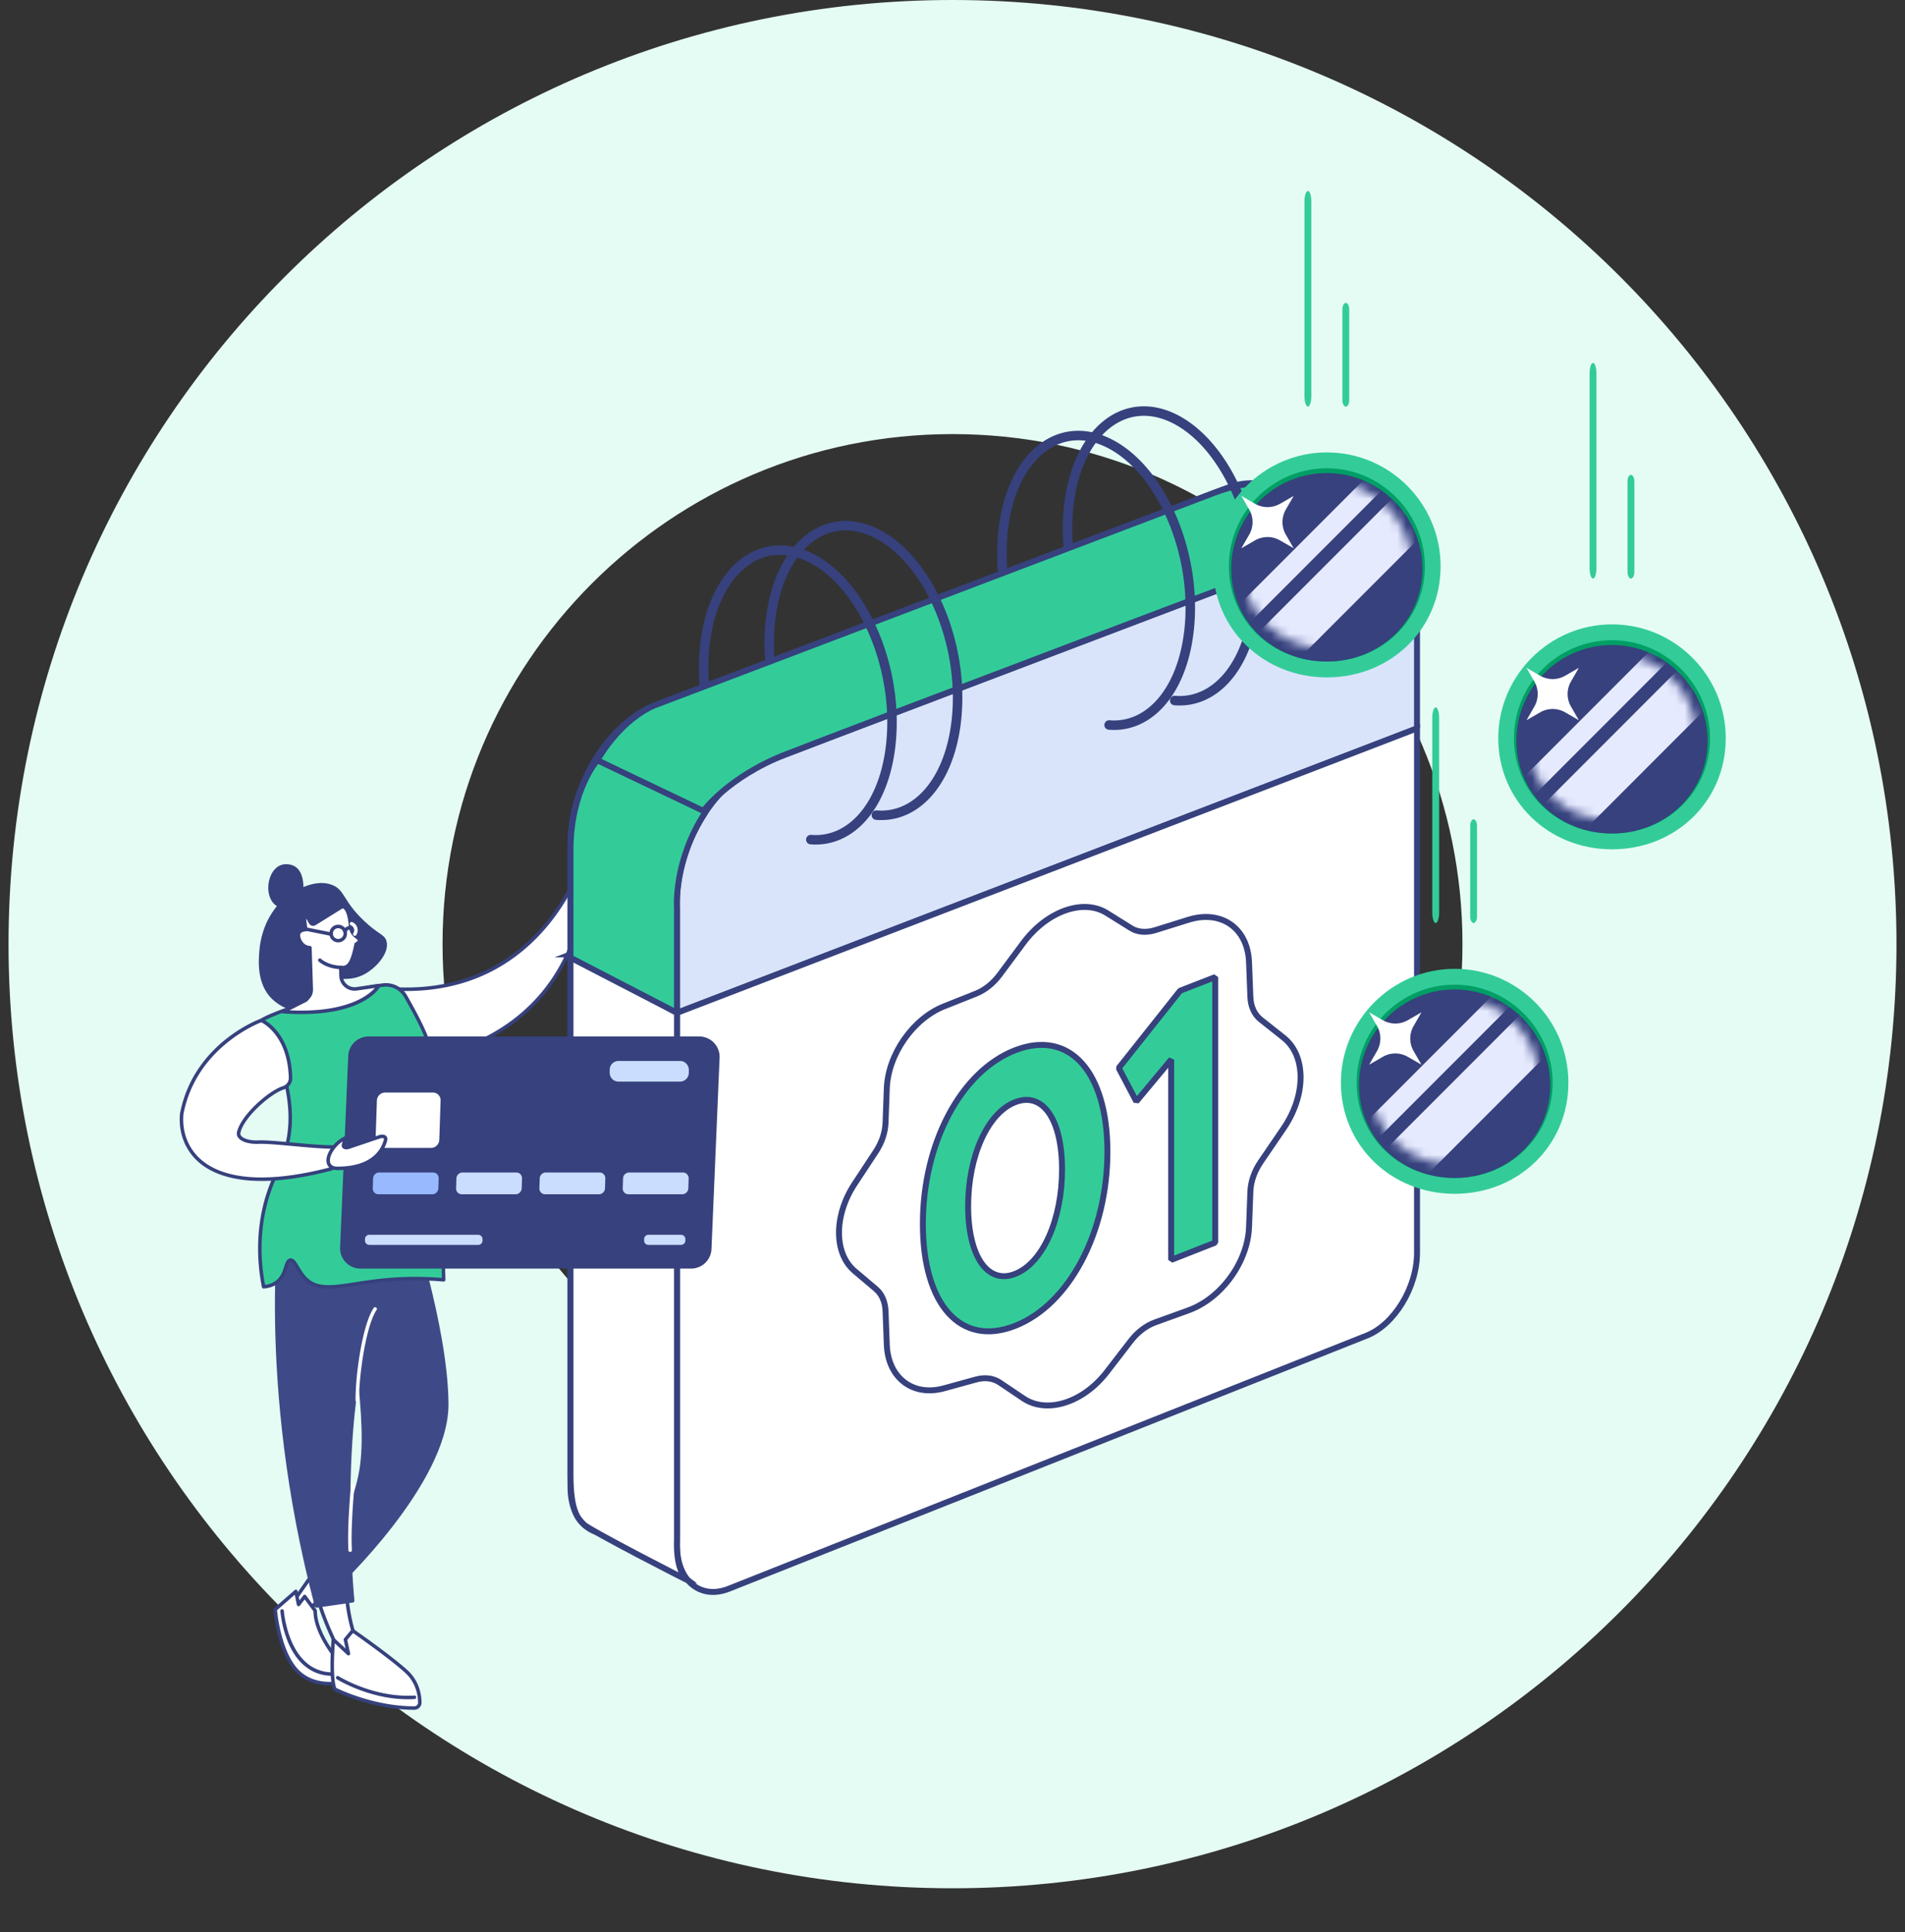 <svg width="212" height="215" viewBox="0 0 212 215" fill="none" xmlns="http://www.w3.org/2000/svg"><rect x="0" y="0" width="212" height="215" fill="#333333" stroke="none"/><path fill-rule="evenodd" clip-rule="evenodd" d="M.95 105.051C.95 163.07 47.983 210.103 106 210.103c58.019 0 105.052-47.033 105.052-105.052C211.053 47.033 164.02 0 106.001 0 47.983 0 .95 47.033.95 105.051zm48.3.001c0 31.343 25.408 56.752 56.751 56.752 31.344 0 56.752-25.409 56.752-56.752 0-31.343-25.408-56.752-56.752-56.752-31.343 0-56.752 25.409-56.752 56.752z" fill="#E5FCF4"/><path d="M70.906 95.246s-3.026.135-3.974.332c-.99.206-2.092.602-3.093 2.612-1 2.011-6.321 12.779-20.405 11.816l2.666 7.868s15.314-.837 18.628-16.512c.176-.833.988-1.153 1.74-1.549.71-.374 1.43-.882 1.633-2.068.159-.925.839-1.465 1.632-1.558.545-.063 1.195-.31 1.173-.943v.002z" fill="#fff"/><path d="M46.1 118.072a.196.196 0 01-.185-.132l-2.666-7.868a.198.198 0 01.03-.183.19.19 0 01.167-.075c12.107.825 17.858-6.971 20.209-11.692l.008-.017c1.049-2.105 2.216-2.507 3.228-2.716.953-.2 3.882-.331 4.005-.337a.19.19 0 01.14.051.2.2 0 01.064.138c.02.615-.482 1.044-1.346 1.144-.77.088-1.33.624-1.462 1.395-.215 1.252-.96 1.801-1.735 2.208-.086.046-.172.091-.259.134-.64.327-1.245.635-1.382 1.282-1.727 8.173-6.75 12.27-10.66 14.268-4.23 2.163-8.11 2.397-8.15 2.4h-.01.004zm-2.388-7.851l2.524 7.448c.74-.065 4.162-.459 7.86-2.352 3.828-1.96 8.747-5.978 10.442-13.993.175-.831.893-1.196 1.587-1.55l.255-.132c.638-.336 1.335-.79 1.531-1.928.163-.95.854-1.608 1.802-1.718.268-.031.84-.143.974-.542-.723.036-2.941.157-3.713.317-.923.192-1.988.56-2.959 2.51l-.008.017c-2.376 4.77-8.157 12.624-20.294 11.925l-.001-.002z" fill="#36417D"/><path d="M65.847 99.498a.195.195 0 01-.087-.37c.845-.423.898-.959.94-1.39.025-.242.048-.47.213-.624.112-.105.214-.276.298-.45l-2.077 1.29a.195.195 0 01-.206-.333l2.572-1.597a.193.193 0 01.221.011c.064.05.092.132.069.21-.01.033-.238.806-.612 1.156-.057.054-.05.215-.09.378-.183.774-.211 1.389-1.156 1.7-.03.01-.058.022-.087.022l.002-.003z" fill="#36417D"/><path d="M145.845 74.547l-82.357 31.648V93.78c0-6.458 4.307-13.38 9.563-15.375l63.492-24.108c5.12-1.944 9.302 1.67 9.302 8.029v12.222-.001z" fill="#D9E4FB" stroke="#36417D" stroke-width=".66" stroke-miterlimit="10"/><path d="M63.488 106.195l82.357-31.648v58.361c0 3.838-2.524 7.978-5.61 9.203l-70.97 28.161c-3.175 1.26-5.776-.897-5.776-4.796v-59.281h0z" fill="#fff" stroke="#36417D" stroke-width=".66" stroke-miterlimit="10"/><path d="M36.634 172.488c-.1.157-3.925 5.63-3.925 5.63s.097 1.395 1.088 1.667l4.548-4.927-1.71-2.37z" fill="#fff"/><path d="M33.799 179.98a.185.185 0 01-.052-.007c-1.111-.305-1.227-1.778-1.23-1.841a.191.191 0 01.034-.126c1.322-1.892 3.842-5.502 3.92-5.624a.195.195 0 01.159-.09.188.188 0 01.164.08l1.711 2.371a.195.195 0 01-.015.246l-4.548 4.927a.193.193 0 01-.143.063v.001zm-.886-1.809c.032.248.189 1.127.828 1.389l4.354-4.716-1.455-2.017c-.688.992-3.34 4.79-3.727 5.343v.001z" fill="#36417D"/><path d="M30.627 179.08s.326 4.322 2.232 6.596c1.907 2.275 4.968 1.548 4.968 1.548s.231-1.924-.165-2.424c-.397-.5-2.591-3.174-2.586-5.577l-1.166-1.59-.687.892-.295-1.456-2.301 2.012v-.001z" fill="#fff"/><path d="M36.697 187.525c-1.108 0-2.778-.279-3.989-1.723-1.924-2.297-2.264-6.529-2.278-6.708a.192.192 0 01.067-.161l2.301-2.012a.197.197 0 01.191-.038.193.193 0 01.128.147l.21 1.037.427-.552a.192.192 0 01.154-.077h.003c.061 0 .118.031.155.08l1.165 1.59a.195.195 0 01.039.116c-.003 1.03.428 2.804 2.5 5.402l.042.054c.435.548.23 2.365.206 2.57a.194.194 0 01-.149.166c-.012.003-.484.11-1.173.11l.002-.001zm-5.868-8.363c.063.647.49 4.375 2.179 6.39 1.584 1.89 4.043 1.61 4.64 1.508.073-.726.095-1.84-.14-2.138l-.042-.053c-2.1-2.632-2.57-4.48-2.584-5.581l-.975-1.329-.53.686a.192.192 0 01-.198.07.194.194 0 01-.147-.151l-.228-1.127-1.972 1.724-.003.001z" fill="#36417D"/><path d="M31.395 179.246s.494 7.181 5.818 7.027l-5.819-7.027z" fill="#fff"/><path d="M37.048 186.47c-2.18 0-3.878-1.232-4.92-3.573a11.992 11.992 0 01-.928-3.637.197.197 0 01.18-.209c.107-.007.202.074.209.182.005.069.534 6.846 5.459 6.846.053 0 .106 0 .159-.003h.006a.196.196 0 01.005.392 9.783 9.783 0 01-.171.002h.001z" fill="#36417D"/><path d="M38.563 177.185c-.022.234.22 3.515 1.236 5.575 0 0-.47 1.512-1.907 1.24 0 0-2.208-4.207-2.671-6.931l3.34.117.002-.001z" fill="#fff"/><path d="M38.225 184.228c-.117 0-.24-.011-.367-.035a.193.193 0 01-.137-.102c-.091-.172-2.228-4.266-2.69-6.99a.199.199 0 01.045-.162.192.192 0 01.154-.066l3.34.117a.19.19 0 01.14.067c.036.04.053.093.048.147-.013.171.21 3.431 1.217 5.469a.198.198 0 01.011.145c-.16.522-.725 1.409-1.761 1.409v.001zm-.204-.404c1.032.137 1.465-.783 1.568-1.051-.881-1.842-1.182-4.591-1.218-5.398l-2.912-.101c.49 2.446 2.258 5.957 2.562 6.551v-.001z" fill="#36417D"/><path d="M37.092 182.427s-.366 4.303.174 5.521c0 0 4.091 2.107 8.84 2.101a.61.61 0 00.612-.611c-.008-.813-.22-2.299-1.52-3.477-1.89-1.71-5.944-4.521-5.944-4.521l-.818.991.343 1.568-1.687-1.574v.002z" fill="#fff"/><path d="M46.087 190.245c-4.733 0-8.869-2.1-8.91-2.123a.194.194 0 01-.09-.095c-.554-1.25-.204-5.44-.19-5.618a.196.196 0 01.328-.126l1.23 1.147-.21-.956a.198.198 0 01.041-.167l.818-.991a.194.194 0 01.262-.036c.04.028 4.086 2.836 5.962 4.536 1.363 1.234 1.578 2.798 1.585 3.62a.806.806 0 01-.806.808h-.02v.001zm-8.67-2.439c.533.261 4.35 2.048 8.67 2.048.12.001.233-.04.317-.125a.4.4 0 00.118-.29c-.006-.758-.204-2.199-1.456-3.333-1.656-1.5-5.033-3.882-5.777-4.403l-.643.779.323 1.475a.196.196 0 01-.094.212.19.19 0 01-.229-.027l-1.388-1.296c-.073 1.068-.225 3.951.161 4.959l-.001.001z" fill="#36417D"/><path d="M37.584 186.676s3.89 2.46 8.546 2.178l-8.546-2.178z" fill="#fff"/><path d="M45.392 189.071c-4.332 0-7.876-2.206-7.913-2.23a.195.195 0 01-.06-.269.196.196 0 01.269-.062c.038.025 3.893 2.422 8.43 2.149a.196.196 0 01.023.391 12.62 12.62 0 01-.748.023l-.002-.002z" fill="#36417D"/><path d="M45.197 134.278s4.5 13.255 4.523 21.984c.022 8.729-12.316 20.305-12.316 20.305l-2.549-2.213s4.54-4.816 5.408-11.332c.868-6.517-1.77-18.821-1.77-18.821l-.984-8.69 7.687-1.232.001-.001z" fill="#3E4A87" stroke="#3E4A87" stroke-width=".378" stroke-linecap="round" stroke-linejoin="round"/><path d="M31.387 134.278s-2.85 19.13 3.834 44.419l4.032-.579s-2.175-22.108 3.035-33.794l1.16-10.563-12.061.518v-.001z" fill="#3E4A87" stroke="#3E4A87" stroke-width=".378" stroke-linecap="round" stroke-linejoin="round"/><path d="M39.761 156.005a.194.194 0 01-.194-.193c-.018-2.89.78-8.463 2.021-10.279a.194.194 0 01.271-.05c.09.06.113.182.051.271-1.157 1.693-1.97 7.181-1.953 10.055a.195.195 0 01-.193.196h-.003zM38.967 172.683a.196.196 0 01-.195-.185c-.15-2.699.282-7.135.286-7.179a.198.198 0 01.213-.176.196.196 0 01.175.214c-.005.044-.434 4.45-.285 7.119a.196.196 0 01-.183.206h-.011v.001z" fill="#fff"/><path d="M49.376 142.403a36.082 36.082 0 00-6.295 0c-4.536.406-7.17 1.537-8.914.02-1.02-.887-1.323-2.324-1.879-2.207-.557.118-.38 1.594-1.48 2.439-.496.381-1.064.489-1.476.518-.363-1.857-.666-4.571-.128-7.716.58-3.385 1.774-5.165 2.441-7.073 1.046-2.993 1.262-7.647-2.56-14.854 1.057-.725 7.997-3.242 13.553-3.927a2.514 2.514 0 012.498 1.255c1.488 2.621 2.714 4.972 2.898 6.743.48 4.58 1.075 13.366 1.338 24.8l.004.002z" fill="#3C9"/><path d="M36.56 143.388c-1.003 0-1.818-.207-2.519-.817-.502-.437-.835-.994-1.102-1.442-.22-.371-.449-.753-.608-.72-.135.028-.233.331-.336.649-.17.526-.403 1.244-1.065 1.753-.423.326-.956.514-1.58.559a.195.195 0 01-.206-.158c-.517-2.646-.56-5.265-.13-7.787.407-2.373 1.108-3.956 1.728-5.353.267-.604.52-1.174.722-1.75 1.382-3.957.525-8.903-2.55-14.698a.196.196 0 01.063-.253c1.175-.806 8.202-3.289 13.64-3.96a2.706 2.706 0 012.69 1.352c1.672 2.945 2.745 5.113 2.923 6.82.476 4.526 1.077 13.422 1.34 24.816a.194.194 0 01-.212.198 35.964 35.964 0 00-6.261 0c-1.303.116-2.45.294-3.464.449-1.198.186-2.207.341-3.076.341l.002.001zm-4.2-3.374c.367 0 .61.409.913.913.253.425.567.953 1.023 1.349 1.172 1.02 2.806.767 5.28.385 1.02-.156 2.174-.335 3.489-.453a36.449 36.449 0 016.112-.018c-.265-11.278-.862-20.076-1.334-24.566-.19-1.816-1.525-4.29-2.875-6.669a2.312 2.312 0 00-2.304-1.156c-5.432.669-11.93 3.015-13.32 3.804 3.059 5.827 3.895 10.822 2.488 14.848-.207.591-.463 1.169-.733 1.78-.61 1.376-1.3 2.936-1.699 5.261-.414 2.419-.382 4.932.095 7.471.472-.058.875-.214 1.199-.462.565-.434.768-1.06.93-1.564.146-.449.271-.836.627-.912a.54.54 0 01.111-.012l-.001.001z" fill="#36417D"/><path d="M36.917 98.447c1.482.548 1.189 1.746 3.622 4.039 1.387 1.307 2.055 1.457 2.348 1.941.073.12.101.213.133.339.305 1.197-.993 2.755-2.257 3.516-2.344 1.414-4.152-.163-5.615 1.228-1.06 1.007-.574 2.273-1.6 2.75-1.032.48-2.5-.352-3.288-1.121-1.708-1.666-1.495-4.274-1.384-5.476.182-1.97.914-3.293 1.148-3.691.257-.438.738-1.243 1.613-1.98.18-.153 2.932-2.412 5.277-1.545h.003z" fill="#36417D"/><path d="M34.043 111.272c.415-.435.61-.662.595-1.265l-.147-4.564s-.948.02-1.252-1.124c-.235-.887.778-.884.778-.884l-.2-1.667c.735.294.606 1.372 1.28.955l2.963-1.844s.779-.241.959 2.247c.089.848.707 1.096.895 1.3a.32.32 0 01-.057.483l-.228.151c-.44 2.268-.91 2.685-1.703 2.589l.025.919a1.51 1.51 0 001.72 1.455l2.486-.351s-1.858 3.526-10.67 2.894l2.556-1.294z" fill="#fff"/><path d="M33.54 112.837c-.643 0-1.331-.024-2.068-.076a.196.196 0 01-.074-.37l2.527-1.279c.396-.416.531-.595.518-1.1l-.142-4.39c-.412-.069-1.02-.384-1.252-1.254-.081-.308-.045-.566.11-.766.172-.225.447-.31.64-.343l-.177-1.469a.193.193 0 01.075-.178.196.196 0 01.191-.025c.39.156.577.496.712.743.07.128.15.275.212.291.035.01.101-.015.179-.064l2.964-1.844a.182.182 0 01.046-.021c.035-.011.224-.058.448.096.415.284.672 1.065.763 2.323.059.571.396.825.642 1.012.08.06.149.112.202.17a.517.517 0 01-.094.778l-.16.106c-.386 1.947-.827 2.672-1.677 2.678l.02.707a1.317 1.317 0 001.5 1.268l2.484-.352a.196.196 0 01.2.285c-.072.136-1.709 3.074-8.79 3.074zm-1.321-.423c6.334.304 8.763-1.659 9.497-2.482l-2.018.285a1.705 1.705 0 01-1.943-1.643l-.024-.919a.195.195 0 01.22-.199c.562.068 1.028-.068 1.486-2.432a.197.197 0 01.084-.126l.228-.151a.117.117 0 00.054-.089.12.12 0 00-.032-.097 1.312 1.312 0 00-.15-.123c-.269-.204-.718-.544-.796-1.29-.105-1.447-.403-1.885-.573-2.019a.236.236 0 00-.127-.058l-2.927 1.82c-.18.112-.339.148-.484.11-.224-.059-.337-.264-.455-.481a2.414 2.414 0 00-.193-.314l.144 1.208a.198.198 0 01-.048.153.194.194 0 01-.146.066c-.107 0-.416.039-.548.212-.076.1-.09.24-.04.427.255.963 1.011.979 1.059.979h.002c.105 0 .194.084.196.189l.147 4.564c.018.672-.21.945-.648 1.405a.19.19 0 01-.053.04l-1.912.967v-.002z" fill="#36417D"/><path d="M37.925 107.844h-.007c-1.629-.064-2.437-.847-2.471-.88a.196.196 0 01.274-.279c.008.007.745.71 2.213.768a.194.194 0 01.187.202.196.196 0 01-.194.188l-.002.001zM33.788 99.336c-.096-.07.394-3.12-1.904-3.178-2.298-.06-2.839 4.293-.593 4.856 2.246.564 2.497-1.678 2.497-1.678zM37.637 104.857a.986.986 0 01-.871-1.443.984.984 0 11.87 1.444v-.001zm0-1.577a.59.59 0 00-.524.317.594.594 0 101.09.101.593.593 0 00-.566-.417v-.001z" fill="#36417D"/><path d="M39.484 104.13a.197.197 0 01-.164-.302.59.59 0 00-.272-.871.196.196 0 01-.106-.256c.041-.1.154-.148.255-.106a.983.983 0 01.45 1.446.193.193 0 01-.164.089h.002z" fill="#fff"/><path d="M36.822 104.13c-.013 0-.026 0-.039-.004l-2.92-.585a.195.195 0 11.077-.382l2.92.585a.194.194 0 01-.038.386zM38.409 103.838a.196.196 0 01-.188-.25c.01-.034.106-.34.374-.476a.628.628 0 01.513-.015.196.196 0 01-.135.367c-.08-.03-.146-.031-.202-.003-.105.053-.165.2-.176.237a.195.195 0 01-.187.141l.001-.001z" fill="#36417D"/><path d="M157.694 81.046l-82.356 31.649v-12.414c0-6.459 4.307-13.38 9.563-15.376l63.491-24.11c5.121-1.943 9.302 1.672 9.302 8.03v12.222-.001z" fill="#D9E4FB" stroke="#36417D" stroke-width=".66" stroke-miterlimit="10"/><path d="M75.338 112.695l82.356-31.648v58.361c0 3.838-2.523 7.979-5.609 9.203l-70.97 28.162c-3.175 1.26-5.776-.897-5.776-4.796v-59.282h-.001z" fill="#fff" stroke="#36417D" stroke-width=".66" stroke-miterlimit="10"/><path d="M153.941 60.985l-12.393-6.761s-1.427-1.286-6.535.653l-61.964 23.53s-3.569 1.115-6.582 6.185l11.719 5.75s2.75-3.86 9.219-6.388c7.568-2.958 60.245-22.877 60.245-22.877s3.361-1.731 6.29-.092h.001z" fill="#3C9" stroke="#36417D" stroke-width=".66" stroke-linecap="round" stroke-linejoin="bevel"/><path d="M76.56 175.837c.26.189-10.998-5.598-11.577-6.209-.58-.611-1.495-1.283-1.495-5.55v-57.883l11.85 6.499v58.737s-.21 3.366 1.222 4.406zM125.85 103.26l-2.683-1.672c-2.634-1.641-6.672-.189-9.276 3.316l-2.632 3.541c-.724.975-1.663 1.725-2.645 2.115l-3.544 1.409c-3.475 1.379-6.244 5.356-6.382 9.141l-.14 3.838c-.038 1.061-.42 2.189-1.074 3.183l-2.364 3.591c-2.321 3.524-2.321 7.739 0 9.702l2.364 1.998c.654.553 1.036 1.425 1.075 2.459l.139 3.745c.138 3.691 2.907 5.803 6.382 4.845l3.544-.977c.983-.272 1.921-.153 2.645.334l2.632 1.77c2.605 1.751 6.643.485 9.276-2.929l2.683-3.479c.743-.962 1.707-1.694 2.721-2.06l3.684-1.33c3.653-1.319 6.598-5.354 6.745-9.264l.149-3.966c.041-1.096.449-2.261 1.15-3.29l2.546-3.73c2.521-3.693 2.521-8.093 0-10.089l-2.546-2.016c-.701-.556-1.109-1.447-1.15-2.516l-.149-3.865c-.147-3.81-3.091-5.862-6.745-4.722l-3.684 1.15c-1.014.316-1.978.236-2.721-.228v-.004z" fill="#fff" stroke="#36417D" stroke-width=".66" stroke-miterlimit="10"/><path d="M102.703 136.183c0-8.982 4.236-16.978 10.265-19.322 6.02-2.341 10.272 2.337 10.272 11.295s-4.252 17.003-10.272 19.368c-6.029 2.368-10.265-2.315-10.265-11.341zm15.488-6.054c0-5.559-2.128-8.696-5.223-7.49-3.064 1.194-5.228 6.008-5.228 11.576 0 5.567 2.165 8.731 5.228 7.531 3.095-1.214 5.223-6.057 5.223-11.615v-.002zM130.336 117.895l-3.878 4.655-1.958-3.714 6.83-8.599 3.907-1.519v29.542l-4.901 1.926v-22.291z" fill="#3C9" stroke="#36417D" stroke-width=".66" stroke-linecap="round" stroke-linejoin="bevel"/><path d="M85.676 73.39a23.263 23.263 0 01.075-4.414c.94-8.206 6.228-12.506 11.9-9.559 5.772 3 9.741 12.34 8.771 20.811-.779 6.802-4.489 10.834-8.892 10.469" stroke="#36417D" stroke-width="1.056" stroke-miterlimit="10" stroke-linecap="round"/><path d="M78.377 76.113a23.264 23.264 0 01.075-4.414c.94-8.206 6.228-12.506 11.9-9.56 5.772 3.001 9.742 12.34 8.77 20.812-.778 6.801-4.487 10.833-8.89 10.468M118.871 60.64a23.314 23.314 0 01.075-4.414c.94-8.206 6.228-12.506 11.9-9.559 5.772 3 9.742 12.34 8.771 20.81-.779 6.802-4.488 10.834-8.891 10.469" stroke="#36417D" stroke-width="1.056" stroke-miterlimit="10" stroke-linecap="round"/><path d="M111.572 63.363a23.313 23.313 0 01.075-4.415c.94-8.206 6.228-12.506 11.9-9.558 5.772 3 9.742 12.339 8.771 20.81-.779 6.802-4.488 10.834-8.891 10.469" stroke="#36417D" stroke-width="1.056" stroke-miterlimit="10" stroke-linecap="round"/><path d="M76.906 140.959H40.121a2.078 2.078 0 01-2.076-2.168l.902-21.28a2.079 2.079 0 012.076-1.992h36.784c1.183 0 2.126.986 2.076 2.169l-.902 21.279a2.078 2.078 0 01-2.076 1.992h.001z" fill="#36417D"/><path d="M76.907 141.154H40.122a2.256 2.256 0 01-1.643-.701 2.257 2.257 0 01-.63-1.669l.903-21.28a2.27 2.27 0 012.27-2.18h36.786c.625 0 1.208.25 1.642.701a2.26 2.26 0 01.63 1.67l-.903 21.28a2.268 2.268 0 01-2.27 2.178v.001zm2.782-23.475a1.869 1.869 0 00-.521-1.383 1.862 1.862 0 00-1.36-.582H41.023a1.88 1.88 0 00-1.88 1.805l-.903 21.279a1.87 1.87 0 00.521 1.384c.359.375.842.581 1.36.581h36.786a1.88 1.88 0 001.881-1.804" fill="#36417D"/><path d="M47.96 127.728h-5.299a.861.861 0 01-.866-.898l.147-4.372a.934.934 0 01.926-.897h5.3c.495 0 .882.401.865.897l-.146 4.372a.935.935 0 01-.927.898z" fill="#fff"/><path d="M53.218 137.391h-12.12a.481.481 0 00-.48.482v.161c0 .266.214.482.48.482h12.12c.266 0 .48-.216.48-.482v-.161a.481.481 0 00-.48-.482zM75.79 137.391h-3.63a.481.481 0 00-.48.482v.161c0 .266.215.482.48.482h3.63c.266 0 .481-.216.481-.482v-.161a.481.481 0 00-.48-.482z" fill="#CADDFF"/><path d="M48.108 132.884h-5.99a.632.632 0 01-.633-.661l.035-1.101a.685.685 0 01.677-.662h5.99c.362 0 .646.296.633.662l-.036 1.101a.684.684 0 01-.676.661z" fill="#99B9FF"/><path d="M57.38 132.884h-5.99a.632.632 0 01-.634-.661l.036-1.101a.685.685 0 01.676-.662h5.99c.363 0 .646.296.634.662l-.036 1.101a.684.684 0 01-.676.661zM66.651 132.884h-5.99a.632.632 0 01-.633-.661l.035-1.101a.685.685 0 01.677-.662h5.99c.362 0 .645.296.633.662l-.036 1.101a.684.684 0 01-.676.661zM75.924 132.884h-5.99a.632.632 0 01-.633-.661l.036-1.101a.685.685 0 01.676-.662h5.99c.362 0 .646.296.634.662l-.036 1.101a.684.684 0 01-.677.661zM75.675 118.051H68.83c-.541 0-.98.44-.98.982v.332c0 .543.439.982.98.982h6.845a.98.98 0 00.981-.982v-.332a.982.982 0 00-.98-.982z" fill="#CADDFF"/><path d="M20.23 123.904c.007-.079.03-.156.048-.235 1.603-7.583 8.81-10.137 8.81-10.137s3.106 1.305 3.248 6.385c.014.512-.318.968-.806 1.122-1.498.471-4.547 3.115-4.965 4.966-.144.64.835 1.134 2.208 1.075 1.642-.072 6.322.597 8.53.537 0 0 .271 2.252-.477 2.448-13.722 3.583-17.003-2.03-16.596-6.161z" fill="#fff"/><path d="M29.116 131.401c-3.607 0-5.726-.993-6.96-2.048-1.559-1.335-2.333-3.327-2.122-5.467.006-.069.022-.131.036-.192l.015-.065c.84-3.974 3.224-6.557 5.075-8.025 2.005-1.588 3.785-2.229 3.86-2.254a.2.2 0 01.14.003c.133.056 3.225 1.412 3.368 6.56a1.347 1.347 0 01-.943 1.314c-1.445.456-4.435 3.061-4.833 4.823-.027.119.004.228.093.335.285.343 1.037.541 1.915.502.8-.036 2.294.101 3.875.247 1.731.158 3.52.322 4.66.291h.005c.098 0 .182.074.193.172.048.405.246 2.434-.622 2.661-3.147.822-5.695 1.145-7.756 1.145l.001-.002zm-.039-17.655c-.761.297-7.136 2.989-8.61 9.964-.005.026-.012.051-.018.076a.918.918 0 00-.027.138c-.198 2.01.526 3.881 1.987 5.132 1.867 1.598 5.875 3.037 14.363.82.371-.096.428-1.226.351-2.059-1.157.011-2.87-.145-4.524-.297-1.567-.143-3.048-.279-3.821-.244-1.01.043-1.866-.202-2.233-.642a.757.757 0 01-.174-.671c.43-1.908 3.538-4.618 5.097-5.11a.954.954 0 00.67-.93c-.124-4.484-2.617-5.953-3.061-6.177z" fill="#36417D"/><path d="M38.492 126.586l-.25.726c-.105.306.171.465.572.331l3.402-1.148c.453-.152.779.009.693.346-.176.688-.971 3.152-5.352 3.162-1.33.002-1.354-1.304-.23-2.564.5-.559 1.164-.853 1.164-.853h.001z" fill="#fff"/><path d="M37.552 130.199c-.555 0-.958-.216-1.133-.608-.263-.586.03-1.46.764-2.28a3.998 3.998 0 011.23-.901.196.196 0 01.21.034.2.2 0 01.053.208l-.25.725c-.011.034-.019.074-.004.089.03.03.145.055.328-.007l3.403-1.148c.335-.112.64-.083.816.081.13.121.176.304.127.499-.315 1.232-1.455 3.299-5.54 3.309h-.005l.001-.001zm.587-3.189a3.344 3.344 0 00-.666.561c-.62.694-.894 1.424-.698 1.861.139.311.499.377.777.377h.004c3.822-.009 4.875-1.892 5.163-3.015.021-.082-.005-.107-.014-.115-.055-.051-.211-.071-.428.002l-3.403 1.148c-.302.101-.574.069-.73-.088-.121-.122-.153-.302-.088-.491l.083-.239v-.001z" fill="#36417D"/><path d="M66.469 84.592s-2.98 3.375-2.98 9.987v11.981l11.849 6.134v-11.626s-.42-5.271 3.184-10.726l-12.053-5.75z" fill="#3C9" stroke="#36417D" stroke-width=".66" stroke-linecap="round" stroke-linejoin="bevel"/><path d="M159.774 102.702c-.211 0-.381-.522-.381-1.165V79.868c0-.643.17-1.164.381-1.164.21 0 .381.522.381 1.164v21.669c0 .644-.171 1.165-.381 1.165zM163.992 102.702c-.21 0-.381-.329-.381-.735V91.893c0-.405.171-.734.381-.734s.381.329.381.734v10.074c0 .405-.171.735-.381.735z" fill="#3C9"/><path d="M171.391 122.206c0 5.256-4.258 9.263-9.51 9.263-5.253 0-9.51-4.007-9.51-9.263s4.257-9.518 9.51-9.518c5.252 0 9.51 4.261 9.51 9.518z" fill="#FFC30D"/><path d="M161.881 132.831c-7.098 0-12.658-5.431-12.658-12.362 0-6.932 5.678-12.67 12.658-12.67 6.981 0 12.659 5.683 12.659 12.67 0 6.986-5.56 12.362-12.659 12.362z" fill="#3C9"/><path d="M161.882 109.562c-6.014 0-10.907 4.897-10.907 10.916s4.791 10.59 10.907 10.59c6.117 0 10.908-4.652 10.908-10.59s-4.893-10.916-10.908-10.916z" fill="#009E65"/><path d="M161.881 110.094c-5.867 0-10.639 4.777-10.639 10.647s4.673 10.328 10.639 10.328c5.965 0 10.638-4.537 10.638-10.328 0-5.792-4.772-10.647-10.638-10.647z" fill="#36417D"/><mask id="a" style="mask-type:luminance" maskUnits="userSpaceOnUse" x="152" y="111" width="20" height="19"><path d="M171.302 120.444c0 5.208-4.218 9.177-9.422 9.177-5.204 0-9.421-3.969-9.421-9.177s4.218-9.43 9.421-9.43c5.204 0 9.422 4.221 9.422 9.43z" fill="#fff"/></mask><g mask="url(#a)" fill="#E6EAFF"><path d="M171.264 108.741l-1.582-1.583-18.754 18.769 1.583 1.584 18.753-18.77zM175.937 113.568l-3.714-3.717-20.246 20.263 3.714 3.717 20.246-20.263z"/></g><path d="M156.668 113.516l1.522-.877-.876 1.523a2.788 2.788 0 000 2.78l.876 1.523-1.523-.877a2.782 2.782 0 00-2.777 0l-1.523.877.877-1.524a2.793 2.793 0 000-2.78l-.877-1.524 1.522.877c.86.495 1.918.495 2.777 0l.002.002z" fill="#fff"/><path d="M177.281 64.376c-.21 0-.381-.522-.381-1.165V41.542c0-.644.171-1.165.381-1.165.211 0 .381.522.381 1.165v21.67c0 .643-.17 1.164-.381 1.164zM181.5 64.376c-.21 0-.381-.329-.381-.735V53.567c0-.406.171-.734.381-.734s.381.328.381.734V63.64c0 .405-.171.735-.381.735z" fill="#3C9"/><path d="M188.902 83.878c0 5.256-4.257 9.262-9.509 9.262-5.253 0-9.51-4.006-9.51-9.262 0-5.257 4.257-9.518 9.51-9.518 5.252 0 9.509 4.26 9.509 9.518z" fill="#FFC30D"/><path d="M179.393 94.503c-7.098 0-12.659-5.43-12.659-12.362s5.679-12.67 12.659-12.67c6.981 0 12.659 5.683 12.659 12.67 0 6.986-5.56 12.362-12.659 12.362z" fill="#3C9"/><path d="M179.394 71.234c-6.015 0-10.908 4.897-10.908 10.916 0 6.018 4.791 10.589 10.908 10.589 6.116 0 10.908-4.651 10.908-10.59 0-5.938-4.894-10.915-10.908-10.915z" fill="#009E65"/><path d="M179.394 71.766c-5.866 0-10.638 4.776-10.638 10.646 0 5.87 4.673 10.328 10.638 10.328 5.966 0 10.639-4.536 10.639-10.328 0-5.791-4.773-10.646-10.639-10.646z" fill="#36417D"/><mask id="b" style="mask-type:luminance" maskUnits="userSpaceOnUse" x="169" y="72" width="20" height="20"><path d="M188.816 82.113c0 5.208-4.218 9.177-9.422 9.177-5.204 0-9.421-3.969-9.421-9.177s4.217-9.43 9.421-9.43c5.203 0 9.422 4.221 9.422 9.43z" fill="#fff"/></mask><g mask="url(#b)" fill="#E6EAFF"><path d="M188.778 70.41l-1.583-1.584-18.753 18.77 1.582 1.583 18.754-18.769zM193.45 75.238l-3.714-3.718-20.246 20.264 3.715 3.717 20.245-20.263z"/></g><path d="M174.18 75.187l1.522-.877-.876 1.523a2.786 2.786 0 000 2.78l.876 1.523-1.523-.877a2.782 2.782 0 00-2.777 0l-1.523.877.876-1.524c.495-.86.495-1.92 0-2.78l-.876-1.524 1.522.877c.86.495 1.918.495 2.777 0l.002.002z" fill="#fff"/><path d="M145.551 45.244c-.21 0-.381-.522-.381-1.164V22.41c0-.644.171-1.165.381-1.165s.381.522.381 1.165v21.669c0 .643-.171 1.164-.381 1.164v.001zM149.77 45.245c-.211 0-.381-.329-.381-.735V34.436c0-.405.17-.734.381-.734.21 0 .381.329.381.734V44.51c0 .406-.171.735-.381.735z" fill="#3C9"/><path d="M157.17 64.745c0 5.256-4.257 9.263-9.51 9.263-5.252 0-9.51-4.007-9.51-9.263s4.258-9.518 9.51-9.518c5.253 0 9.51 4.261 9.51 9.518z" fill="#FFC30D"/><path d="M147.661 75.371c-7.099 0-12.659-5.43-12.659-12.362s5.678-12.67 12.659-12.67c6.98 0 12.658 5.684 12.658 12.67s-5.56 12.362-12.658 12.362z" fill="#3C9"/><path d="M147.661 52.102c-6.014 0-10.907 4.897-10.907 10.916s4.791 10.59 10.907 10.59c6.117 0 10.908-4.652 10.908-10.59s-4.893-10.916-10.908-10.916z" fill="#009E65"/><path d="M147.66 52.633c-5.866 0-10.639 4.777-10.639 10.647s4.674 10.328 10.639 10.328c5.965 0 10.638-4.537 10.638-10.328 0-5.791-4.772-10.647-10.638-10.647z" fill="#36417D"/><mask id="c" style="mask-type:luminance" maskUnits="userSpaceOnUse" x="138" y="53" width="20" height="20"><path d="M157.082 62.982c0 5.208-4.218 9.177-9.423 9.177-5.204 0-9.421-3.97-9.421-9.177 0-5.208 4.218-9.43 9.421-9.43 5.204 0 9.423 4.221 9.423 9.43z" fill="#fff"/></mask><g mask="url(#c)" fill="#E6EAFF"><path d="M157.043 51.278l-1.582-1.584-18.753 18.77 1.582 1.583 18.753-18.769zM161.716 56.106l-3.714-3.718-20.246 20.263 3.714 3.718 20.246-20.263z"/></g><path d="M142.447 56.055l1.523-.877-.877 1.524a2.791 2.791 0 000 2.779l.877 1.523-1.523-.877a2.782 2.782 0 00-2.777 0l-1.524.877.877-1.524c.495-.86.495-1.92 0-2.78l-.877-1.524 1.523.877a2.782 2.782 0 002.777 0l.001.002z" fill="#fff"/></svg>